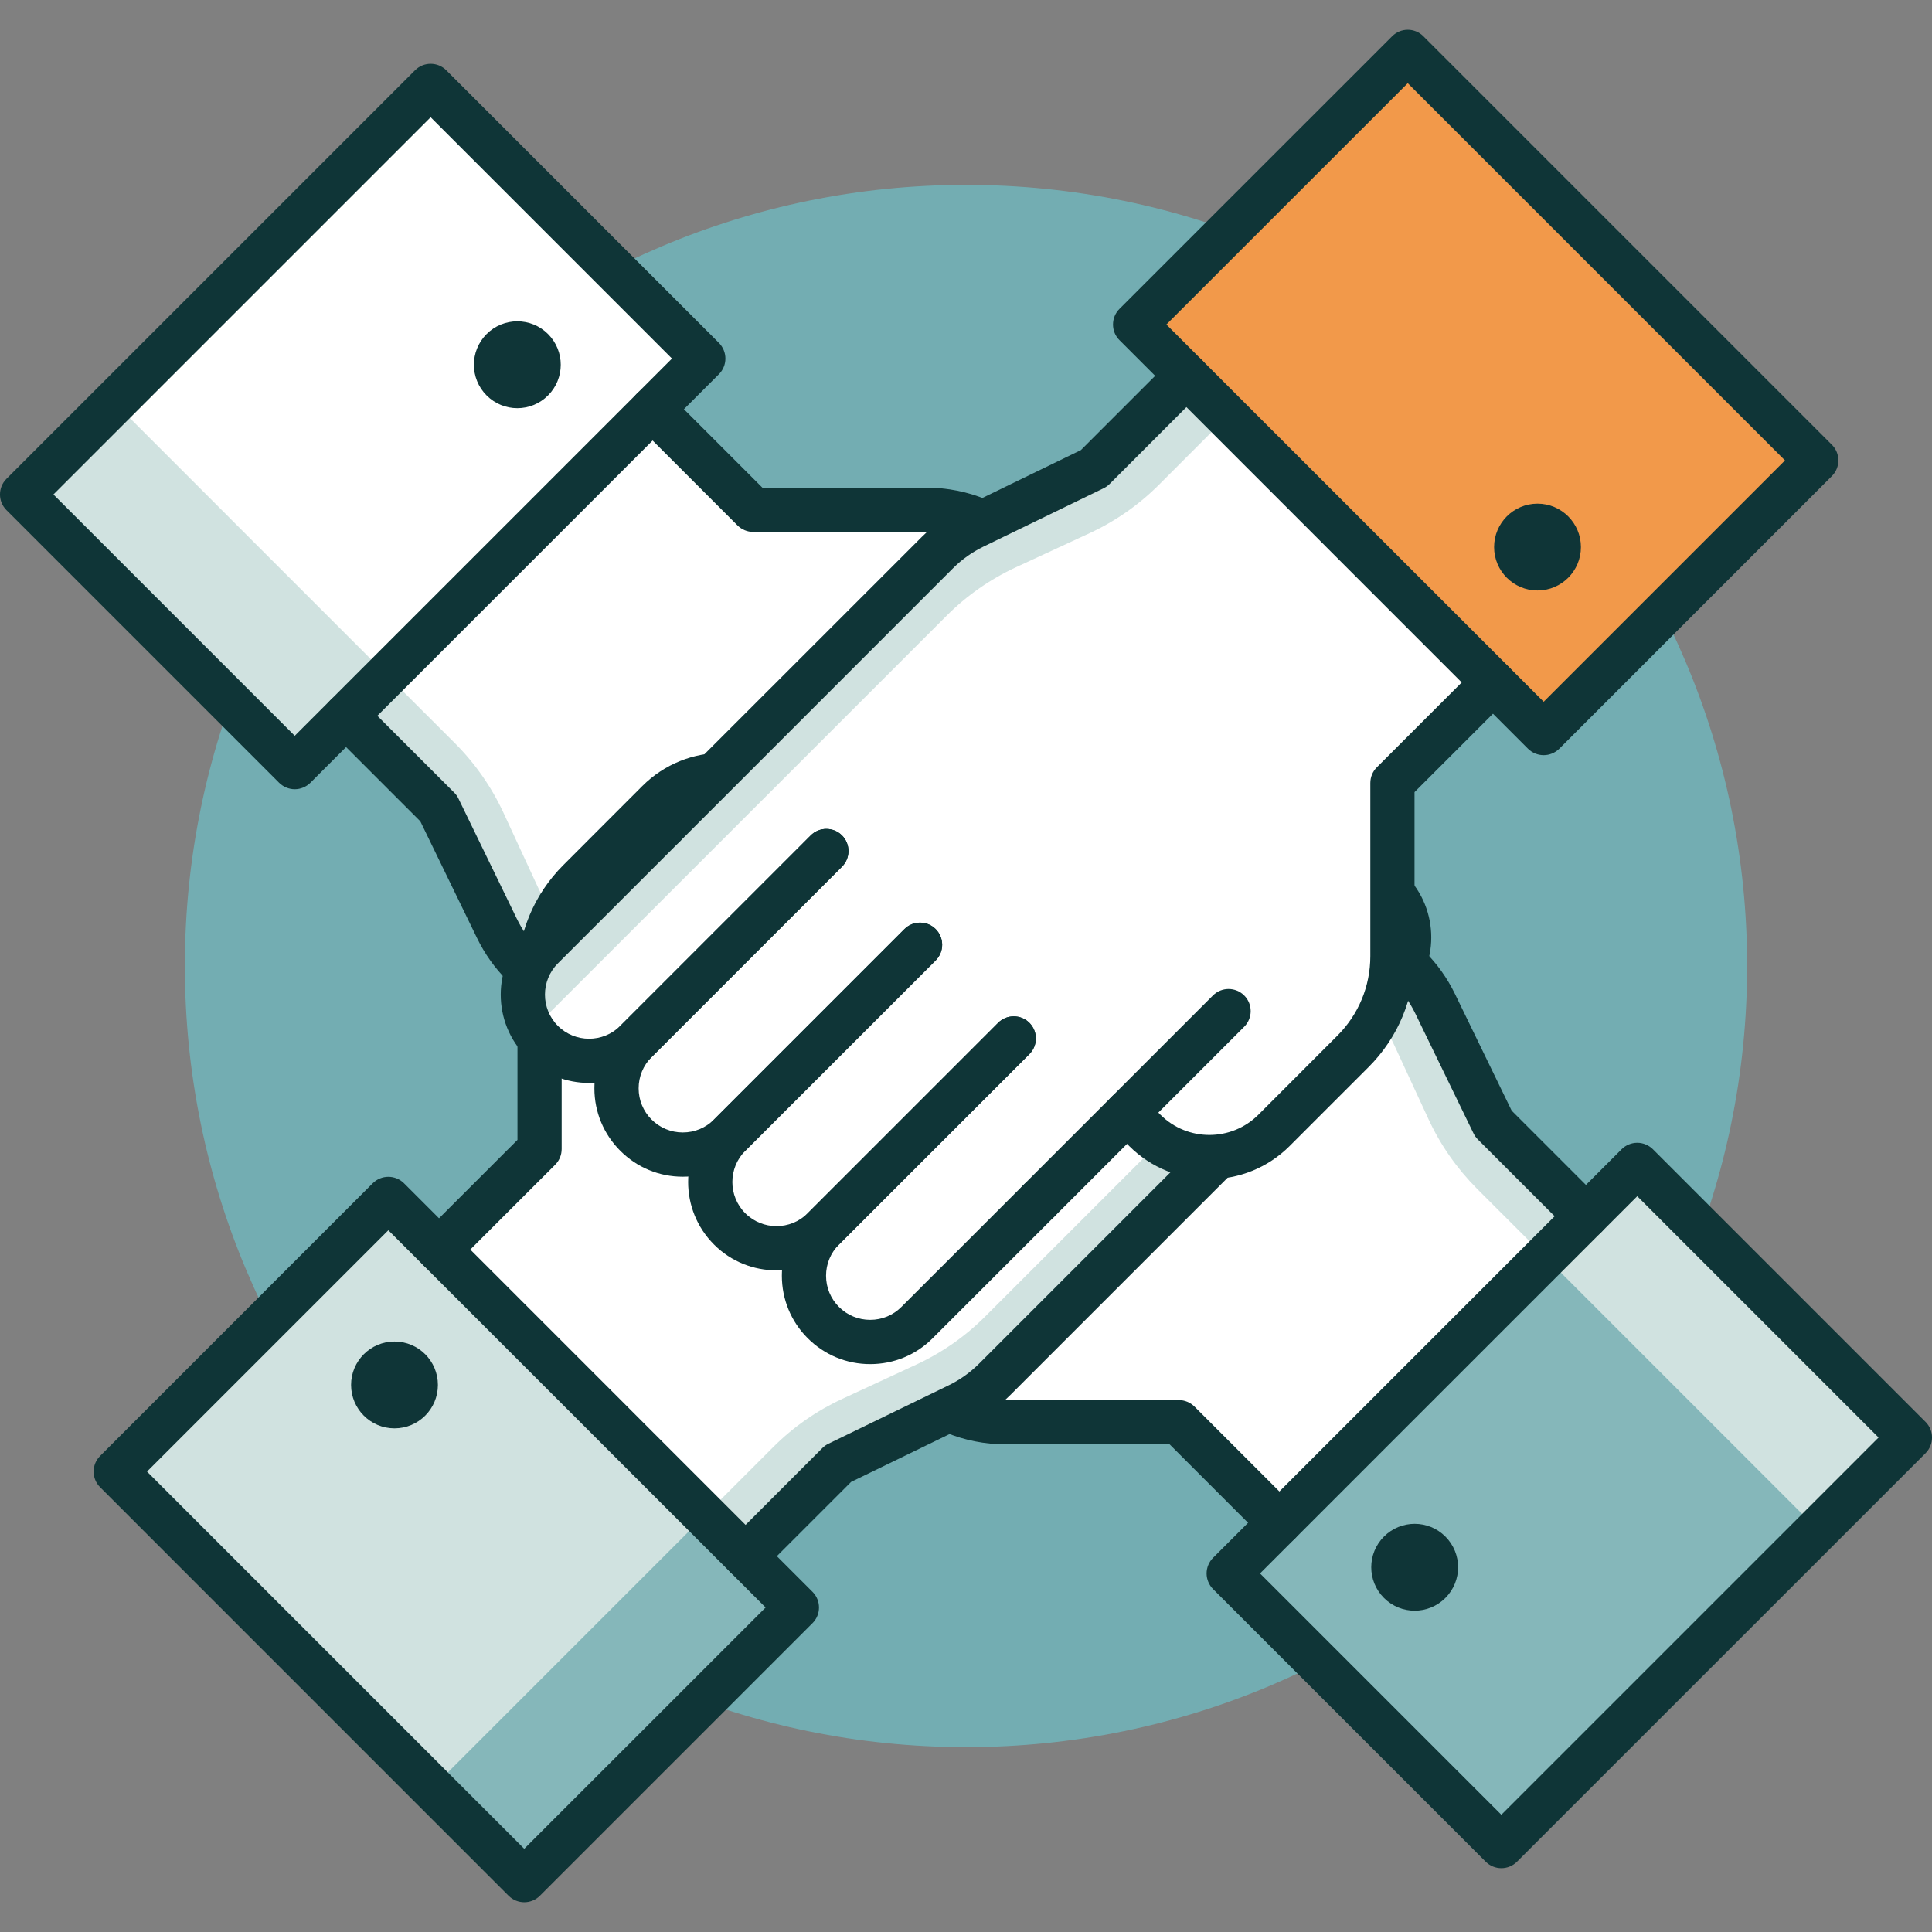 <svg width="32" height="32" viewBox="0 0 32 32" fill="none" xmlns="http://www.w3.org/2000/svg">
<rect x="0" y="0" width="32" height="32" fill="#808080" stroke="none"/>
<g clip-path="url(#clip0_0_1493)">
<path d="M16 28.938C23.145 28.938 28.938 23.145 28.938 16C28.938 8.855 23.145 3.062 16 3.062C8.855 3.062 3.062 8.855 3.062 16C3.062 23.145 8.855 28.938 16 28.938Z" fill="#73ADB2"/>
<path d="M21.658 16.689L18.755 13.659C18.755 13.659 17.694 13.079 18.229 12.546C18.762 12.011 18.704 10.88 18.704 10.88L16.422 8.598L12.475 8.444L10.119 6.087L5.041 11.164L6.984 13.108L8.426 15.746C8.426 15.746 14.212 21.878 15.205 22.526C16.198 23.173 17.1 22.504 16.987 21.203C17.863 21.579 18.655 21.07 18.6 19.712C19.614 20.03 20.393 19.131 20.233 18.114C22.094 18.309 21.658 16.689 21.658 16.689Z" fill="white"/>
<path d="M9.704 15.827C9.371 15.495 9.1 15.106 8.902 14.679L8.338 13.46C8.14 13.033 7.869 12.645 7.537 12.312L5.715 10.491L5.041 11.165L6.984 13.108L8.426 15.747C8.426 15.747 14.212 21.878 15.205 22.526C15.69 22.843 16.154 22.844 16.488 22.611L9.704 15.827Z" fill="#D0E2E0"/>
<path d="M4.882 12.705L11.649 5.939L7.133 1.423L0.367 8.19L4.882 12.705Z" fill="white"/>
<path d="M4.882 12.705L6.406 11.181L1.891 6.665L0.367 8.19L4.882 12.705Z" fill="#D0E2E0"/>
<path d="M11.908 5.68L7.392 1.164C7.249 1.021 7.017 1.021 6.874 1.164L0.107 7.931C-0.036 8.074 -0.036 8.306 0.107 8.449L4.623 12.965C4.692 13.033 4.785 13.072 4.882 13.072C4.979 13.072 5.072 13.033 5.141 12.965L11.908 6.198C11.976 6.13 12.015 6.036 12.015 5.939C12.015 5.842 11.976 5.749 11.908 5.68ZM4.882 12.187L0.885 8.19L7.133 1.942L11.13 5.939L4.882 12.187Z" fill="#0F3537"/>
<path d="M21.672 16.058L19.653 14.039C19.51 13.896 19.278 13.896 19.135 14.039C18.992 14.182 18.992 14.414 19.135 14.557L21.154 16.577C21.439 16.862 21.439 17.325 21.154 17.61C20.869 17.896 20.405 17.896 20.12 17.61L16.966 14.457C16.823 14.313 16.591 14.313 16.448 14.457C16.305 14.6 16.305 14.832 16.448 14.975L19.602 18.129C19.887 18.414 20.262 18.557 20.637 18.557C21.012 18.557 21.387 18.414 21.672 18.129C22.243 17.558 22.243 16.629 21.672 16.058Z" fill="#0F3537"/>
<path d="M20.12 17.61L16.966 14.457C16.823 14.313 16.591 14.313 16.448 14.457C16.305 14.6 16.305 14.832 16.448 14.975L19.602 18.128C19.74 18.267 19.816 18.45 19.816 18.645C19.816 18.841 19.74 19.024 19.602 19.162C19.464 19.3 19.28 19.377 19.085 19.377C18.89 19.377 18.706 19.3 18.568 19.162L15.414 16.009C15.271 15.866 15.039 15.866 14.896 16.009C14.753 16.152 14.753 16.384 14.896 16.527L18.05 19.681C18.326 19.957 18.694 20.109 19.085 20.109C19.476 20.109 19.844 19.957 20.12 19.681C20.397 19.404 20.549 19.037 20.549 18.645C20.549 18.255 20.397 17.887 20.12 17.61Z" fill="#0F3537"/>
<path d="M18.568 19.163L15.414 16.009C15.271 15.866 15.039 15.866 14.896 16.009C14.753 16.152 14.753 16.384 14.896 16.527L18.05 19.681C18.335 19.966 18.335 20.43 18.05 20.715C17.765 21 17.301 21 17.016 20.715L13.862 17.561C13.719 17.418 13.487 17.418 13.344 17.561C13.201 17.704 13.201 17.936 13.344 18.079L16.498 21.233C16.783 21.518 17.158 21.661 17.533 21.661C17.908 21.661 18.283 21.518 18.568 21.233C19.139 20.662 19.139 19.733 18.568 19.163Z" fill="#0F3537"/>
<path d="M17.016 20.715L13.862 17.561C13.719 17.418 13.487 17.418 13.344 17.561C13.201 17.704 13.201 17.936 13.344 18.079L16.498 21.233C16.636 21.371 16.712 21.555 16.712 21.75C16.712 21.945 16.636 22.129 16.498 22.267C16.36 22.405 16.176 22.481 15.981 22.481C15.786 22.481 15.602 22.405 15.464 22.267L13.445 20.247C13.302 20.104 13.069 20.104 12.926 20.247C12.783 20.39 12.783 20.622 12.926 20.766L14.946 22.785C15.231 23.07 15.606 23.213 15.981 23.213C16.356 23.213 16.731 23.07 17.016 22.785C17.293 22.509 17.445 22.141 17.445 21.75C17.445 21.359 17.293 20.991 17.016 20.715Z" fill="#0F3537"/>
<path d="M13.444 20.247L8.92 15.723C8.773 15.576 8.652 15.406 8.561 15.219L7.594 13.228C7.577 13.191 7.553 13.158 7.524 13.129L5.991 11.597C5.848 11.454 5.616 11.454 5.473 11.597C5.33 11.74 5.33 11.972 5.473 12.115L6.962 13.604L7.902 15.539C8.029 15.8 8.197 16.036 8.402 16.241L12.926 20.765C12.998 20.837 13.092 20.873 13.185 20.873C13.279 20.873 13.373 20.837 13.445 20.765C13.588 20.622 13.588 20.39 13.444 20.247Z" fill="#0F3537"/>
<path d="M19.653 14.039L18.453 12.839L18.488 12.805C19.221 12.072 19.221 10.879 18.488 10.146L17.18 8.839C16.689 8.348 16.037 8.077 15.342 8.077H12.627L11.069 6.519C10.926 6.376 10.694 6.376 10.55 6.519C10.407 6.662 10.407 6.894 10.55 7.037L12.216 8.703C12.285 8.771 12.378 8.81 12.475 8.81H15.342C15.841 8.81 16.31 9.004 16.662 9.357L17.969 10.664C18.417 11.111 18.417 11.839 17.969 12.287L17.676 12.58C17.533 12.723 17.533 12.955 17.676 13.098L19.135 14.557C19.206 14.629 19.3 14.664 19.394 14.664C19.488 14.664 19.581 14.629 19.653 14.557C19.796 14.414 19.796 14.182 19.653 14.039Z" fill="#0F3537"/>
<path d="M9.077 5.533C8.796 5.252 8.341 5.252 8.06 5.533C7.779 5.814 7.779 6.269 8.06 6.55C8.341 6.831 8.796 6.831 9.077 6.55C9.358 6.269 9.358 5.814 9.077 5.533Z" fill="#0F3537"/>
<path d="M18.194 12.58L16.513 10.898C16.369 10.755 16.137 10.755 15.994 10.898C15.851 11.041 15.851 11.273 15.994 11.416L17.676 13.098C17.747 13.17 17.841 13.205 17.935 13.205C18.029 13.205 18.123 13.169 18.194 13.098C18.337 12.955 18.337 12.723 18.194 12.58Z" fill="#0F3537"/>
<path d="M25.016 18.892L23.574 16.254C23.574 16.254 17.788 10.122 16.795 9.474C15.802 8.827 14.9 9.496 15.013 10.797C14.137 10.421 13.345 10.93 13.4 12.288C12.386 11.97 11.607 12.869 11.767 13.886C9.906 13.691 10.342 15.311 10.342 15.311L13.245 18.341C13.245 18.341 14.306 18.921 13.771 19.454C13.237 19.989 13.296 21.12 13.296 21.12L15.578 23.401L19.525 23.556L21.881 25.913L26.959 20.836L25.016 18.892Z" fill="white"/>
<path d="M25.016 18.892L23.574 16.253C23.574 16.253 17.788 10.122 16.795 9.474C16.31 9.157 15.846 9.156 15.512 9.389L22.296 16.173C22.629 16.505 22.9 16.894 23.098 17.321L23.662 18.54C23.86 18.967 24.131 19.355 24.463 19.688L26.285 21.509L26.959 20.835L25.016 18.892Z" fill="#D0E2E0"/>
<path d="M24.868 30.576L31.634 23.81L27.119 19.294L20.352 26.061L24.868 30.576Z" fill="#85B7BA"/>
<path d="M30.109 25.335L31.633 23.811L27.117 19.295L25.593 20.819L30.109 25.335Z" fill="#D0E2E0"/>
<path d="M31.893 23.551L27.377 19.035C27.308 18.967 27.215 18.928 27.118 18.928C27.021 18.928 26.927 18.967 26.859 19.035L20.092 25.802C20.024 25.871 19.985 25.964 19.985 26.061C19.985 26.158 20.024 26.251 20.092 26.32L24.608 30.836C24.68 30.907 24.773 30.943 24.867 30.943C24.961 30.943 25.055 30.907 25.126 30.836L31.893 24.07C32.036 23.926 32.036 23.694 31.893 23.551ZM24.867 30.058L20.87 26.061L27.118 19.813L31.115 23.81L24.867 30.058Z" fill="#0F3537"/>
<path d="M15.552 17.025L12.398 13.871C11.827 13.301 10.899 13.301 10.328 13.871C9.757 14.442 9.757 15.371 10.328 15.942L12.347 17.961C12.419 18.033 12.512 18.069 12.606 18.069C12.7 18.069 12.794 18.033 12.865 17.961C13.008 17.818 13.008 17.586 12.865 17.443L10.846 15.424C10.561 15.139 10.561 14.675 10.846 14.39C11.131 14.105 11.595 14.105 11.88 14.39L15.034 17.544C15.177 17.687 15.409 17.687 15.552 17.544C15.695 17.4 15.695 17.168 15.552 17.025Z" fill="#0F3537"/>
<path d="M17.104 15.473L13.95 12.319C13.674 12.043 13.306 11.891 12.915 11.891C12.524 11.891 12.156 12.043 11.88 12.319C11.603 12.596 11.451 12.963 11.451 13.354C11.451 13.745 11.603 14.113 11.88 14.39L15.034 17.544C15.105 17.615 15.199 17.651 15.293 17.651C15.386 17.651 15.48 17.615 15.552 17.544C15.695 17.4 15.695 17.168 15.552 17.025L12.398 13.871C12.26 13.733 12.184 13.55 12.184 13.354C12.184 13.159 12.26 12.976 12.398 12.838C12.536 12.7 12.72 12.623 12.915 12.623C13.11 12.623 13.294 12.7 13.432 12.838L16.586 15.991C16.729 16.134 16.961 16.134 17.104 15.991C17.247 15.848 17.247 15.616 17.104 15.473Z" fill="#0F3537"/>
<path d="M18.656 13.921L15.502 10.768C14.931 10.197 14.003 10.197 13.432 10.768C12.861 11.338 12.861 12.267 13.432 12.838L16.586 15.992C16.657 16.063 16.751 16.099 16.845 16.099C16.939 16.099 17.032 16.063 17.104 15.992C17.247 15.848 17.247 15.617 17.104 15.473L13.95 12.32C13.665 12.034 13.665 11.571 13.95 11.286C14.235 11.001 14.699 11.001 14.984 11.286L18.138 14.44C18.281 14.583 18.513 14.583 18.656 14.44C18.799 14.296 18.799 14.064 18.656 13.921Z" fill="#0F3537"/>
<path d="M19.074 11.235L17.054 9.215C16.483 8.644 15.555 8.644 14.984 9.215C14.707 9.492 14.555 9.859 14.555 10.25C14.555 10.641 14.707 11.009 14.984 11.285L18.138 14.439C18.209 14.511 18.303 14.547 18.397 14.547C18.491 14.547 18.584 14.511 18.656 14.439C18.799 14.296 18.799 14.064 18.656 13.921L15.502 10.767C15.364 10.629 15.288 10.446 15.288 10.25C15.288 10.055 15.364 9.871 15.502 9.733C15.64 9.595 15.824 9.519 16.019 9.519C16.214 9.519 16.398 9.595 16.536 9.733L18.555 11.753C18.699 11.896 18.931 11.896 19.074 11.753C19.217 11.61 19.217 11.378 19.074 11.235Z" fill="#0F3537"/>
<path d="M26.527 19.885L25.038 18.396L24.098 16.461C23.971 16.2 23.803 15.964 23.598 15.759L19.074 11.235C18.931 11.092 18.699 11.092 18.556 11.235C18.413 11.378 18.413 11.61 18.556 11.753L23.08 16.277C23.227 16.424 23.348 16.594 23.439 16.781L24.406 18.772C24.424 18.809 24.447 18.842 24.476 18.871L26.009 20.404C26.08 20.475 26.174 20.511 26.268 20.511C26.362 20.511 26.456 20.475 26.527 20.404C26.67 20.261 26.67 20.029 26.527 19.885Z" fill="#0F3537"/>
<path d="M21.45 24.963L19.784 23.297C19.715 23.229 19.622 23.19 19.525 23.19H16.658C16.159 23.19 15.69 22.996 15.338 22.643L14.031 21.336C13.583 20.889 13.583 20.161 14.031 19.714L14.324 19.42C14.467 19.277 14.467 19.045 14.324 18.902L12.865 17.443C12.722 17.3 12.49 17.3 12.347 17.443C12.204 17.586 12.204 17.818 12.347 17.961L13.547 19.161L13.512 19.195C12.779 19.929 12.779 21.121 13.512 21.854L14.82 23.162C15.311 23.653 15.963 23.923 16.658 23.923H19.373L20.931 25.481C21.003 25.553 21.097 25.589 21.19 25.589C21.284 25.589 21.378 25.553 21.45 25.481C21.593 25.338 21.593 25.106 21.45 24.963Z" fill="#0F3537"/>
<path d="M23.94 25.45C23.659 25.169 23.204 25.169 22.923 25.45C22.642 25.731 22.642 26.186 22.923 26.467C23.204 26.748 23.659 26.748 23.94 26.467C24.221 26.186 24.221 25.731 23.94 25.45Z" fill="#0F3537"/>
<path d="M16.006 20.583L14.324 18.902C14.181 18.759 13.949 18.759 13.806 18.902C13.663 19.045 13.663 19.277 13.806 19.42L15.488 21.101C15.559 21.173 15.653 21.209 15.747 21.209C15.84 21.209 15.934 21.173 16.006 21.101C16.149 20.958 16.149 20.726 16.006 20.583Z" fill="#0F3537"/>
<path d="M21.697 14.52C22.073 13.644 21.563 12.851 20.205 12.908C20.524 11.893 19.624 11.114 18.607 11.274C18.802 9.413 17.183 9.849 17.183 9.849L14.152 12.752C14.152 12.752 13.573 13.813 13.039 13.278C12.505 12.745 11.373 12.803 11.373 12.803L9.092 15.085L8.937 19.032L6.58 21.388L11.658 26.466L13.601 24.523L16.24 23.081C16.24 23.081 22.371 17.295 23.019 16.302C23.667 15.309 22.997 14.407 21.697 14.52Z" fill="white"/>
<path d="M23.104 15.019L16.32 21.803C15.988 22.136 15.599 22.407 15.172 22.604L13.953 23.169C13.526 23.366 13.137 23.637 12.805 23.97L10.984 25.791L11.658 26.465L13.601 24.522L16.24 23.081C16.24 23.081 22.371 17.295 23.019 16.302C23.336 15.816 23.337 15.353 23.104 15.019Z" fill="#D0E2E0"/>
<path d="M8.684 31.14L13.199 26.625L6.433 19.858L1.917 24.374L8.684 31.14Z" fill="#D0E2E0"/>
<path d="M8.683 31.14L13.198 26.625L11.674 25.1L7.158 29.616L8.683 31.14Z" fill="#85B7BA"/>
<path d="M13.458 26.366L6.692 19.599C6.549 19.456 6.316 19.456 6.173 19.599L1.658 24.115C1.515 24.258 1.515 24.49 1.658 24.633L8.424 31.4C8.496 31.471 8.589 31.507 8.683 31.507C8.777 31.507 8.871 31.471 8.942 31.4L13.458 26.884C13.527 26.815 13.565 26.722 13.565 26.625C13.565 26.528 13.527 26.435 13.458 26.366ZM8.683 30.622L2.435 24.374L6.432 20.377L12.681 26.625L8.683 30.622Z" fill="#0F3537"/>
<path d="M18.622 9.835C18.345 9.558 17.978 9.406 17.587 9.406C17.196 9.406 16.828 9.558 16.552 9.835L14.532 11.854C14.389 11.997 14.389 12.229 14.532 12.372C14.675 12.515 14.907 12.515 15.05 12.372L17.07 10.353C17.208 10.215 17.391 10.139 17.587 10.139C17.782 10.139 17.965 10.215 18.104 10.353C18.242 10.491 18.318 10.674 18.318 10.87C18.318 11.065 18.242 11.249 18.104 11.387L14.95 14.54C14.807 14.684 14.807 14.916 14.95 15.059C15.021 15.13 15.115 15.166 15.209 15.166C15.303 15.166 15.396 15.13 15.468 15.059L18.622 11.905C18.898 11.628 19.051 11.261 19.051 10.87C19.051 10.479 18.898 10.111 18.622 9.835Z" fill="#0F3537"/>
<path d="M20.174 11.387C19.603 10.816 18.674 10.816 18.104 11.387L14.95 14.54C14.807 14.684 14.807 14.915 14.95 15.059C15.093 15.202 15.325 15.202 15.468 15.059L18.622 11.905C18.907 11.62 19.371 11.62 19.656 11.905C19.941 12.19 19.941 12.654 19.656 12.939L16.502 16.093C16.359 16.236 16.359 16.468 16.502 16.611C16.573 16.682 16.667 16.718 16.761 16.718C16.855 16.718 16.949 16.682 17.02 16.611L20.174 13.457C20.745 12.886 20.745 11.957 20.174 11.387Z" fill="#0F3537"/>
<path d="M21.726 12.939C21.449 12.662 21.082 12.51 20.691 12.51C20.3 12.51 19.932 12.662 19.656 12.939L16.502 16.093C16.359 16.236 16.359 16.468 16.502 16.611C16.645 16.754 16.877 16.754 17.02 16.611L20.174 13.457C20.312 13.319 20.496 13.243 20.691 13.243C20.886 13.243 21.07 13.319 21.208 13.457C21.346 13.595 21.422 13.779 21.422 13.974C21.422 14.169 21.346 14.353 21.208 14.491L18.054 17.645C17.911 17.788 17.911 18.02 18.054 18.163C18.125 18.235 18.219 18.27 18.313 18.27C18.407 18.27 18.501 18.235 18.572 18.163L21.726 15.009C22.003 14.733 22.155 14.365 22.155 13.974C22.155 13.583 22.003 13.216 21.726 12.939Z" fill="#0F3537"/>
<path d="M23.278 14.491C22.707 13.92 21.779 13.92 21.208 14.491L18.054 17.645C17.911 17.788 17.911 18.02 18.054 18.163C18.197 18.306 18.429 18.306 18.572 18.163L21.726 15.009C22.011 14.724 22.475 14.724 22.76 15.009C23.045 15.294 23.045 15.758 22.76 16.043L20.74 18.063C20.597 18.206 20.597 18.438 20.74 18.581C20.812 18.652 20.906 18.688 21 18.688C21.093 18.688 21.187 18.652 21.259 18.581L23.278 16.561C23.849 15.991 23.849 15.062 23.278 14.491Z" fill="#0F3537"/>
<path d="M21.259 18.062C21.116 17.919 20.884 17.919 20.741 18.062L16.216 22.587C16.069 22.734 15.899 22.855 15.712 22.946L13.721 23.913C13.685 23.93 13.651 23.954 13.622 23.983L12.09 25.516C11.947 25.659 11.947 25.891 12.09 26.034C12.161 26.105 12.255 26.141 12.349 26.141C12.443 26.141 12.537 26.105 12.608 26.034L14.097 24.545L16.032 23.605C16.293 23.478 16.529 23.31 16.735 23.105L21.259 18.581C21.402 18.438 21.402 18.206 21.259 18.062Z" fill="#0F3537"/>
<path d="M15.05 11.854C14.907 11.711 14.675 11.711 14.532 11.854L13.332 13.054L13.298 13.019C12.565 12.286 11.372 12.286 10.639 13.019L9.332 14.327C8.841 14.817 8.571 15.47 8.571 16.164V18.88L7.012 20.438C6.869 20.581 6.869 20.813 7.012 20.956C7.084 21.028 7.178 21.064 7.271 21.064C7.365 21.064 7.459 21.028 7.53 20.956L9.196 19.291C9.265 19.222 9.303 19.129 9.303 19.031V16.164C9.303 15.666 9.498 15.197 9.85 14.845L11.157 13.537C11.605 13.09 12.332 13.09 12.78 13.537L13.073 13.831C13.142 13.9 13.235 13.938 13.332 13.938C13.43 13.938 13.523 13.9 13.591 13.831L15.05 12.372C15.193 12.229 15.193 11.997 15.05 11.854Z" fill="#0F3537"/>
<path d="M6.534 23.658C6.932 23.658 7.253 23.336 7.253 22.939C7.253 22.542 6.932 22.22 6.534 22.22C6.137 22.22 5.815 22.542 5.815 22.939C5.815 23.336 6.137 23.658 6.534 23.658Z" fill="#0F3537"/>
<path d="M13.591 13.313C13.448 13.17 13.216 13.17 13.073 13.313L11.392 14.994C11.249 15.137 11.249 15.369 11.392 15.513C11.463 15.584 11.557 15.62 11.651 15.62C11.745 15.62 11.838 15.584 11.91 15.513L13.591 13.831C13.735 13.688 13.735 13.456 13.591 13.313Z" fill="#0F3537"/>
<path d="M20.342 5.534L18.399 7.477L15.76 8.919C15.76 8.919 9.629 14.705 8.981 15.698C8.333 16.691 9.003 17.593 10.303 17.48C9.927 18.356 10.437 19.149 11.795 19.093C11.476 20.107 12.376 20.886 13.393 20.727C13.198 22.587 14.817 22.151 14.817 22.151L17.848 19.248C17.848 19.248 18.427 18.188 18.961 18.722C19.495 19.256 20.627 19.197 20.627 19.197L22.908 16.915L23.063 12.968L25.42 10.612L20.342 5.534Z" fill="white"/>
<path d="M20.342 5.534L18.399 7.477L15.76 8.919C15.76 8.919 9.629 14.705 8.981 15.698C8.664 16.183 8.663 16.647 8.896 16.981L15.68 10.197C16.012 9.864 16.401 9.593 16.828 9.395L18.047 8.831C18.474 8.633 18.863 8.362 19.195 8.03L21.016 6.208L20.342 5.534Z" fill="#D0E2E0"/>
<path d="M25.568 12.142L30.084 7.626L23.317 0.86L18.802 5.375L25.568 12.142Z" fill="#F2994A"/>
<path d="M20.326 6.899L24.841 2.384L23.317 0.86L18.802 5.375L20.326 6.899Z" fill="#F2994A"/>
<path d="M30.342 7.367L23.576 0.601C23.433 0.457 23.201 0.457 23.058 0.601L18.542 5.116C18.473 5.185 18.435 5.278 18.435 5.375C18.435 5.473 18.473 5.566 18.542 5.634L25.308 12.401C25.38 12.472 25.474 12.508 25.568 12.508C25.661 12.508 25.755 12.472 25.827 12.401L30.342 7.885C30.485 7.742 30.485 7.51 30.342 7.367ZM25.568 11.623L19.319 5.375L23.317 1.378L29.565 7.626L25.568 11.623Z" fill="#0F3537"/>
<path d="M17.468 19.628C17.325 19.485 17.093 19.485 16.95 19.628L14.93 21.647C14.792 21.785 14.609 21.861 14.413 21.861C14.218 21.861 14.034 21.785 13.896 21.647C13.758 21.509 13.682 21.326 13.682 21.13C13.682 20.935 13.758 20.751 13.896 20.613L17.05 17.459C17.193 17.316 17.193 17.084 17.05 16.941C16.907 16.798 16.675 16.798 16.532 16.941L13.378 20.095C13.102 20.372 12.95 20.739 12.95 21.13C12.95 21.521 13.102 21.889 13.378 22.165C13.655 22.442 14.022 22.594 14.413 22.594C14.805 22.594 15.172 22.442 15.448 22.165L17.468 20.146C17.611 20.003 17.611 19.771 17.468 19.628Z" fill="#0F3537"/>
<path d="M17.05 16.941C16.907 16.798 16.675 16.798 16.532 16.941L13.378 20.095C13.093 20.38 12.629 20.38 12.344 20.095C12.059 19.81 12.059 19.346 12.344 19.061L15.498 15.907C15.641 15.764 15.641 15.532 15.498 15.389C15.355 15.246 15.123 15.246 14.98 15.389L11.826 18.543C11.255 19.114 11.255 20.042 11.826 20.613C12.111 20.899 12.486 21.041 12.861 21.041C13.236 21.041 13.611 20.899 13.896 20.613L17.05 17.459C17.193 17.316 17.193 17.084 17.05 16.941Z" fill="#0F3537"/>
<path d="M15.498 15.389C15.355 15.246 15.123 15.246 14.98 15.389L11.826 18.543C11.688 18.681 11.505 18.757 11.309 18.757C11.114 18.757 10.93 18.681 10.792 18.543C10.654 18.405 10.578 18.221 10.578 18.026C10.578 17.831 10.654 17.647 10.792 17.509L13.946 14.355C14.089 14.212 14.089 13.98 13.946 13.837C13.803 13.694 13.571 13.694 13.428 13.837L10.274 16.991C9.998 17.268 9.845 17.635 9.845 18.026C9.845 18.417 9.998 18.785 10.274 19.061C10.551 19.338 10.918 19.49 11.309 19.49C11.7 19.49 12.068 19.338 12.344 19.061L15.498 15.908C15.641 15.764 15.641 15.533 15.498 15.389Z" fill="#0F3537"/>
<path d="M13.946 13.837C13.803 13.694 13.571 13.694 13.428 13.837L10.274 16.991C9.989 17.276 9.525 17.276 9.24 16.991C8.955 16.706 8.955 16.242 9.24 15.957L11.26 13.938C11.403 13.794 11.403 13.562 11.26 13.419C11.117 13.276 10.884 13.276 10.741 13.419L8.722 15.439C8.151 16.01 8.151 16.938 8.722 17.509C9.007 17.794 9.382 17.937 9.757 17.937C10.132 17.937 10.507 17.794 10.792 17.509L13.946 14.355C14.089 14.212 14.089 13.98 13.946 13.837Z" fill="#0F3537"/>
<path d="M19.91 5.966C19.767 5.823 19.535 5.823 19.392 5.966L17.903 7.455L15.968 8.395C15.707 8.522 15.471 8.69 15.266 8.895L10.741 13.419C10.598 13.563 10.598 13.794 10.741 13.938C10.813 14.009 10.907 14.045 11 14.045C11.094 14.045 11.188 14.009 11.26 13.938L15.784 9.413C15.931 9.266 16.101 9.145 16.288 9.054L18.279 8.087C18.315 8.07 18.349 8.046 18.378 8.017L19.91 6.484C20.053 6.341 20.053 6.109 19.91 5.966Z" fill="#0F3537"/>
<path d="M24.988 11.044C24.845 10.901 24.613 10.901 24.47 11.044L22.804 12.71C22.735 12.778 22.697 12.871 22.697 12.969V15.836C22.697 16.334 22.503 16.803 22.15 17.155L20.843 18.463C20.395 18.91 19.668 18.91 19.22 18.463L18.927 18.169C18.858 18.101 18.765 18.062 18.668 18.062C18.57 18.062 18.477 18.101 18.409 18.169L16.95 19.628C16.807 19.771 16.807 20.003 16.95 20.146C17.021 20.218 17.115 20.253 17.209 20.253C17.303 20.253 17.396 20.218 17.468 20.146L18.668 18.946L18.702 18.981C19.435 19.714 20.628 19.714 21.361 18.981L22.668 17.674C23.159 17.183 23.429 16.53 23.429 15.836V13.12L24.988 11.562C25.131 11.419 25.131 11.187 24.988 11.044Z" fill="#0F3537"/>
<path d="M25.466 9.78C25.863 9.78 26.185 9.458 26.185 9.061C26.185 8.664 25.863 8.342 25.466 8.342C25.069 8.342 24.747 8.664 24.747 9.061C24.747 9.458 25.069 9.78 25.466 9.78Z" fill="#0F3537"/>
<path d="M20.608 16.488C20.465 16.345 20.233 16.345 20.09 16.488L18.409 18.169C18.265 18.312 18.265 18.544 18.409 18.687C18.48 18.759 18.574 18.795 18.668 18.795C18.762 18.795 18.855 18.759 18.927 18.687L20.608 17.006C20.751 16.863 20.751 16.631 20.608 16.488Z" fill="#0F3537"/>
</g>
<defs>
<clipPath id="clip0_0_1493">
<rect width="32" height="32" fill="white"/>
</clipPath>
</defs>
</svg>
